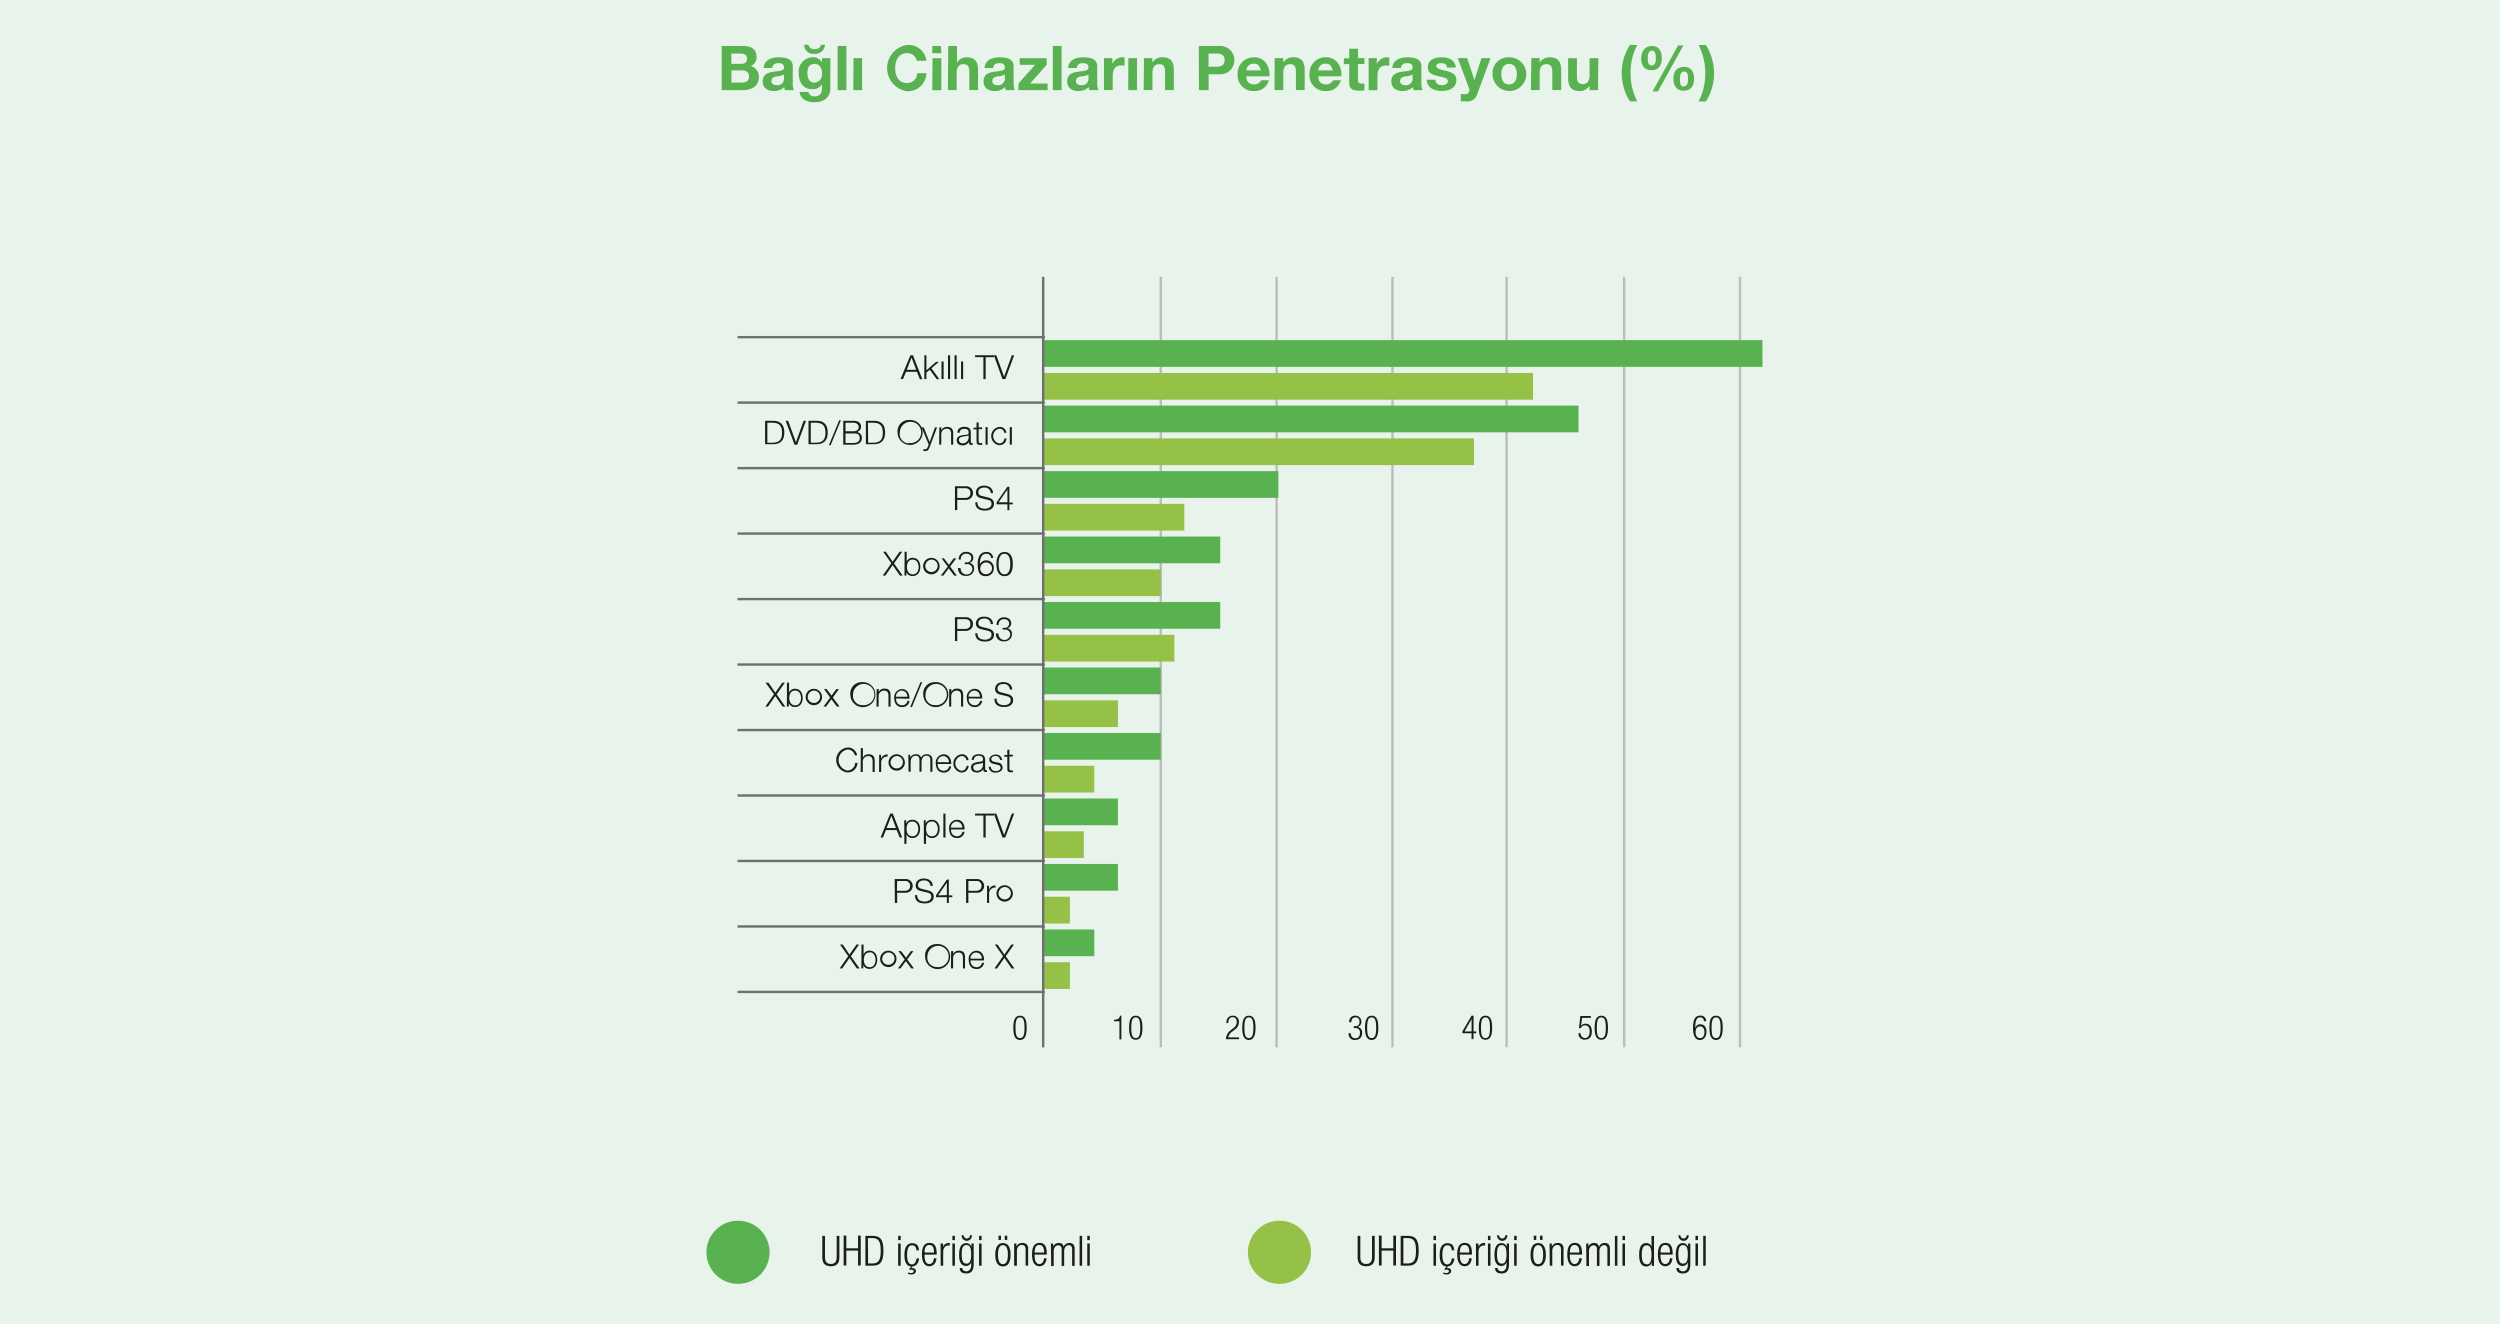 <svg id="katman_1" data-name="katman 1" xmlns="http://www.w3.org/2000/svg" viewBox="0 0 427.4 226.38"><defs><style>.cls-1{fill:#e8f3eb;}.cls-2{fill:#59b250;}.cls-3{fill:#1d1d1b;}.cls-4{fill:#94c146;}.cls-5,.cls-6{fill:none;stroke-miterlimit:10;stroke-width:0.41px;}.cls-5{stroke:#bdbcbc;}.cls-6{stroke:#706f6f;}</style></defs><title>uhd-graphic-2</title><rect class="cls-1" width="427.4" height="226.38"/><path class="cls-2" d="M205,316.06h3.55c1.44,0,2.41.47,2.41,1.87a1.64,1.64,0,0,1-1,1.58,1.83,1.83,0,0,1,1.39,1.91c0,1.53-1.3,2.19-2.67,2.19H205Zm1.66,3.06h1.68c.59,0,1-.26,1-.9s-.55-.87-1.14-.87h-1.55Zm0,3.2h1.78c.65,0,1.23-.21,1.23-1s-.48-1.08-1.19-1.08h-1.81Z" transform="translate(-81.62 -308.2)"/><path class="cls-2" d="M212.18,319.83c.08-1.4,1.34-1.83,2.57-1.83s2.4.24,2.4,1.55v2.84a2.8,2.8,0,0,0,.19,1.22h-1.52a2.22,2.22,0,0,1-.11-.53,2.49,2.49,0,0,1-1.84.68c-1,0-1.86-.52-1.86-1.64,0-2.48,3.7-1.15,3.64-2.38,0-.63-.44-.74-1-.74s-.94.23-1,.82Zm3.47,1.11a3,3,0,0,1-1.25.32c-.47.08-.89.25-.89.8s.43.7.92.7a1.11,1.11,0,0,0,1.22-1.26Z" transform="translate(-81.62 -308.2)"/><path class="cls-2" d="M223.57,323.26c0,.9-.33,2.42-2.83,2.42-1.08,0-2.33-.52-2.41-1.76h1.49a1,1,0,0,0,1.12.75c.84,0,1.22-.56,1.21-1.35v-.72h0a1.81,1.81,0,0,1-1.64.85c-1.65,0-2.34-1.25-2.34-2.75a2.45,2.45,0,0,1,2.35-2.71,1.71,1.71,0,0,1,1.63.88h0v-.73h1.43Zm-3.74-7.4a1,1,0,0,0,1,.75c.63,0,1-.21,1.16-.75h.67a1.66,1.66,0,0,1-1.88,1.54,1.52,1.52,0,0,1-1.68-1.54Zm2.32,4.95c0-.89-.31-1.68-1.28-1.68s-1.22.74-1.22,1.55.29,1.64,1.22,1.64A1.35,1.35,0,0,0,222.14,320.81Z" transform="translate(-81.62 -308.2)"/><path class="cls-2" d="M224.82,316.06h1.5v7.55h-1.5Z" transform="translate(-81.62 -308.2)"/><path class="cls-2" d="M227.54,318.14H229v5.47h-1.5Z" transform="translate(-81.62 -308.2)"/><path class="cls-2" d="M238.36,318.6a1.65,1.65,0,0,0-1.65-1.32c-1.49,0-2.05,1.27-2.05,2.59s.56,2.53,2.05,2.53a1.69,1.69,0,0,0,1.71-1.69H240a3.18,3.18,0,0,1-3.32,3.09,4,4,0,0,1,0-7.91A3.07,3.07,0,0,1,240,318.6Z" transform="translate(-81.62 -308.2)"/><path class="cls-2" d="M242.55,317.3H241v-1.24h1.5Zm-1.5.85h1.5v5.47H241Z" transform="translate(-81.62 -308.2)"/><path class="cls-2" d="M243.73,316.06h1.5v2.84h0a1.89,1.89,0,0,1,1.6-.91c1.6,0,2,.9,2,2.25v3.36h-1.5v-3.09c0-.9-.25-1.34-1-1.34s-1.16.45-1.16,1.56v2.87h-1.5Z" transform="translate(-81.62 -308.2)"/><path class="cls-2" d="M249.94,319.83c.08-1.4,1.34-1.83,2.57-1.83s2.4.24,2.4,1.55v2.84a2.8,2.8,0,0,0,.19,1.22h-1.52a2.22,2.22,0,0,1-.11-.53,2.49,2.49,0,0,1-1.84.68c-1,0-1.86-.52-1.86-1.64,0-2.48,3.7-1.15,3.64-2.38,0-.63-.44-.74-1-.74s-.94.23-1,.82Zm3.47,1.11a3,3,0,0,1-1.25.32c-.47.08-.89.25-.89.8s.43.7.92.7a1.11,1.11,0,0,0,1.22-1.26Z" transform="translate(-81.62 -308.2)"/><path class="cls-2" d="M255.74,322.48l2.84-3.2h-2.63v-1.13h4.61v1.13l-2.84,3.2h3v1.13h-5Z" transform="translate(-81.62 -308.2)"/><path class="cls-2" d="M261.61,316.06h1.5v7.55h-1.5Z" transform="translate(-81.62 -308.2)"/><path class="cls-2" d="M264.23,319.83c.08-1.4,1.34-1.83,2.57-1.83s2.4.24,2.4,1.55v2.84a2.8,2.8,0,0,0,.19,1.22h-1.52a2.22,2.22,0,0,1-.11-.53,2.49,2.49,0,0,1-1.84.68c-1,0-1.86-.52-1.86-1.64,0-2.48,3.7-1.15,3.64-2.38,0-.63-.44-.74-1-.74s-.94.23-1,.82Zm3.47,1.11a3,3,0,0,1-1.25.32c-.47.08-.89.25-.89.8s.43.7.92.7a1.11,1.11,0,0,0,1.22-1.26Z" transform="translate(-81.62 -308.2)"/><path class="cls-2" d="M270.36,318.14h1.43v1h0a1.92,1.92,0,0,1,1.75-1.16,1.12,1.12,0,0,1,.33.05v1.4a2.74,2.74,0,0,0-.54-.05c-1.11,0-1.48.78-1.48,1.76v2.46h-1.5Z" transform="translate(-81.62 -308.2)"/><path class="cls-2" d="M274.52,318.14H276v5.47h-1.5Z" transform="translate(-81.62 -308.2)"/><path class="cls-2" d="M277.2,318.14h1.43v.76h0a1.93,1.93,0,0,1,1.67-.91c1.6,0,2,.9,2,2.25v3.36h-1.5v-3.09c0-.9-.25-1.34-1-1.34s-1.16.45-1.16,1.56v2.87h-1.5Z" transform="translate(-81.62 -308.2)"/><path class="cls-2" d="M286.57,316.06H290a2.43,2.43,0,1,1,0,4.84h-1.75v2.71h-1.66Zm1.66,3.55h1.29c.76,0,1.46-.17,1.46-1.13s-.7-1.13-1.46-1.13h-1.29Z" transform="translate(-81.62 -308.2)"/><path class="cls-2" d="M294.71,321.24c0,1,.5,1.39,1.34,1.39a1.24,1.24,0,0,0,1.18-.71h1.32a2.45,2.45,0,0,1-2.56,1.84,2.67,2.67,0,0,1-2.79-2.88A2.74,2.74,0,0,1,296,318c1.86,0,2.77,1.56,2.65,3.25Zm2.44-1c-.14-.76-.47-1.16-1.19-1.16a1.18,1.18,0,0,0-1.25,1.16Z" transform="translate(-81.62 -308.2)"/><path class="cls-2" d="M299.54,318.14H301v.76h0a1.93,1.93,0,0,1,1.67-.91c1.6,0,2,.9,2,2.25v3.36h-1.5v-3.09c0-.9-.25-1.34-1-1.34s-1.16.45-1.16,1.56v2.87h-1.5Z" transform="translate(-81.62 -308.2)"/><path class="cls-2" d="M307,321.24c0,1,.5,1.39,1.34,1.39a1.24,1.24,0,0,0,1.18-.71h1.32a2.45,2.45,0,0,1-2.56,1.84,2.67,2.67,0,0,1-2.79-2.88,2.74,2.74,0,0,1,2.79-2.89c1.86,0,2.77,1.56,2.65,3.25Zm2.44-1c-.14-.76-.47-1.16-1.2-1.16a1.18,1.18,0,0,0-1.25,1.16Z" transform="translate(-81.62 -308.2)"/><path class="cls-2" d="M313.78,318.14h1.1v1h-1.1v2.71c0,.51.13.63.63.63a2.12,2.12,0,0,0,.47,0v1.17a5.8,5.8,0,0,1-.88.05c-.93,0-1.72-.2-1.72-1.3v-3.23h-.91v-1h.91v-1.64h1.5Z" transform="translate(-81.62 -308.2)"/><path class="cls-2" d="M315.6,318.14H317v1h0A1.92,1.92,0,0,1,318.8,318a1.11,1.11,0,0,1,.33.05v1.4a2.73,2.73,0,0,0-.54-.05c-1.11,0-1.48.78-1.48,1.76v2.46h-1.5Z" transform="translate(-81.62 -308.2)"/><path class="cls-2" d="M319.65,319.83c.08-1.4,1.34-1.83,2.57-1.83s2.4.24,2.4,1.55v2.84a2.8,2.8,0,0,0,.19,1.22h-1.52a2.2,2.2,0,0,1-.11-.53,2.49,2.49,0,0,1-1.84.68c-1,0-1.86-.52-1.86-1.64,0-2.48,3.7-1.15,3.64-2.38,0-.63-.44-.74-1-.74s-.94.23-1,.82Zm3.47,1.11a3,3,0,0,1-1.25.32c-.47.08-.89.25-.89.8s.43.7.92.7a1.11,1.11,0,0,0,1.22-1.26Z" transform="translate(-81.62 -308.2)"/><path class="cls-2" d="M327,321.84c0,.65.57.92,1.15.92.42,0,1-.17,1-.7s-.63-.62-1.7-.85c-.88-.2-1.73-.49-1.73-1.46,0-1.4,1.21-1.75,2.38-1.75s2.29.4,2.41,1.74H329c0-.58-.49-.74-1-.74-.34,0-.83.05-.83.51s.86.61,1.7.81,1.73.52,1.73,1.53c0,1.44-1.26,1.9-2.5,1.9s-2.52-.48-2.57-1.92Z" transform="translate(-81.62 -308.2)"/><path class="cls-2" d="M334.16,324.3a1.72,1.72,0,0,1-1.88,1.24,8.94,8.94,0,0,1-.92-.05v-1.24a6.07,6.07,0,0,0,.88.05.64.64,0,0,0,.58-.69.92.92,0,0,0-.06-.34l-1.92-5.13h1.61l1.24,3.74h0l1.2-3.74h1.55Z" transform="translate(-81.62 -308.2)"/><path class="cls-2" d="M339.61,318a2.88,2.88,0,1,1-2.82,2.89A2.68,2.68,0,0,1,339.61,318Zm0,4.63c1,0,1.33-.87,1.33-1.74s-.31-1.76-1.33-1.76-1.32.88-1.32,1.76S338.59,322.63,339.61,322.63Z" transform="translate(-81.62 -308.2)"/><path class="cls-2" d="M343.42,318.14h1.43v.76h0a1.93,1.93,0,0,1,1.67-.91c1.6,0,2,.9,2,2.25v3.36H347v-3.09c0-.9-.25-1.34-1-1.34s-1.16.45-1.16,1.56v2.87h-1.5Z" transform="translate(-81.62 -308.2)"/><path class="cls-2" d="M354.81,323.61h-1.43v-.76h0a1.93,1.93,0,0,1-1.67.91c-1.6,0-2-.9-2-2.25v-3.36h1.5v3.09c0,.9.25,1.34,1,1.34s1.16-.46,1.16-1.56v-2.87h1.5Z" transform="translate(-81.62 -308.2)"/><path class="cls-2" d="M361.53,315.88a10.17,10.17,0,0,0-1.15,4.79,10.48,10.48,0,0,0,1.14,4.86h-1.25a9,9,0,0,1,0-9.65Z" transform="translate(-81.62 -308.2)"/><path class="cls-2" d="M364,316.06c1.31,0,1.73,1,1.73,2.14s-.55,2-1.79,2-1.75-.87-1.75-2S362.81,316.06,364,316.06Zm0,3.33c.66,0,.7-.76.7-1.21s0-1.33-.66-1.33-.72.83-.72,1.32S363.33,319.39,364,319.39Zm4.51-3.42h.9l-4.36,7.87h-.92Zm1,3.66c1.31,0,1.73.93,1.73,2.08s-.55,2-1.79,2-1.75-.93-1.75-2.08S368.26,319.64,369.5,319.64Zm0,3.33c.66,0,.7-.82.7-1.27s0-1.27-.66-1.27-.72.77-.72,1.26S368.78,323,369.46,323Z" transform="translate(-81.62 -308.2)"/><path class="cls-2" d="M372,325.54a10.12,10.12,0,0,0,1.15-4.78,10.52,10.52,0,0,0-1.14-4.87h1.25a9.3,9.3,0,0,1,1.4,4.77,9.13,9.13,0,0,1-1.4,4.89Z" transform="translate(-81.62 -308.2)"/><path class="cls-3" d="M222.2,519.48h.46v3.67c0,.76.34,1.14,1,1.14s1-.38,1-1.14v-3.67h.46v3.68c0,1.08-.52,1.52-1.46,1.52s-1.46-.44-1.46-1.52Z" transform="translate(-81.62 -308.2)"/><path class="cls-3" d="M228.31,522h-2v2.55h-.46v-5.11h.46v2.17h2v-2.17h.46v5.11h-.46Z" transform="translate(-81.62 -308.2)"/><path class="cls-3" d="M229.57,519.48h1.23c1.49,0,1.85.89,1.85,2.55s-.37,2.55-1.85,2.55h-1.23Zm.46,4.72h.74c1,0,1.42-.5,1.42-2.16s-.42-2.18-1.42-2.18H230Z" transform="translate(-81.62 -308.2)"/><path class="cls-3" d="M235.17,519.48h.43v.73h-.43Zm0,1.31h.43v3.8h-.43Z" transform="translate(-81.62 -308.2)"/><path class="cls-3" d="M238.74,523.33a1.72,1.72,0,0,1-.36,1,1.07,1.07,0,0,1-.72.36l-.24.31h0a.63.63,0,0,1,.24,0,.52.52,0,0,1,.55.48c0,.4-.43.61-.76.61a1.51,1.51,0,0,1-.64-.14l.09-.22a1,1,0,0,0,.43.11c.34,0,.49-.14.49-.32s-.19-.26-.38-.26a.57.57,0,0,0-.31.07l-.09-.12.35-.49a1.44,1.44,0,0,1-.41-.1c-.47-.23-.74-.8-.74-1.88,0-1.32.47-2,1.31-2s1.12.44,1.17,1.22h-.43c-.05-.6-.29-.86-.74-.86s-.85.29-.85,1.63.41,1.63.81,1.63.71-.32.79-1Z" transform="translate(-81.62 -308.2)"/><path class="cls-3" d="M241.72,523.33c-.06.81-.51,1.35-1.22,1.35s-1.27-.56-1.27-2,.47-2,1.31-2,1.22.58,1.22,1.85v.16h-2.08v.18c0,1.09.39,1.43.81,1.43s.73-.33.8-1Zm-.42-1c0-.94-.29-1.29-.81-1.29s-.8.34-.81,1.29Z" transform="translate(-81.62 -308.2)"/><path class="cls-3" d="M242.42,520.79h.43v.59h0a1,1,0,0,1,1-.68l.15,0v.43l-.21,0c-.48,0-.92.34-.92,1.08v2.38h-.43Z" transform="translate(-81.62 -308.2)"/><path class="cls-3" d="M244.44,519.48h.43v.73h-.43Zm0,1.31h.43v3.8h-.43Z" transform="translate(-81.62 -308.2)"/><path class="cls-3" d="M247.69,520.79h.39v3.53c0,1.06-.38,1.59-1.25,1.59s-1.12-.39-1.13-.93h.43c0,.36.34.57.72.57s.8-.36.8-1v-.6h0a.88.88,0,0,1-.89.68c-.59,0-1.17-.38-1.17-1.9,0-1.32.38-2,1.22-2a.9.9,0,0,1,.89.67h0Zm-.85,3.44c.52,0,.81-.37.81-1.59s-.29-1.58-.81-1.58-.81.38-.81,1.58S246.32,524.23,246.84,524.23Zm-.48-4.86a.74.74,0,0,0,.19.42.5.5,0,0,0,.36.14c.29,0,.5-.19.55-.56h.31a.87.87,0,1,1-1.73,0Z" transform="translate(-81.62 -308.2)"/><path class="cls-3" d="M249,519.48h.43v.73H249Zm0,1.31h.43v3.8H249Z" transform="translate(-81.62 -308.2)"/><path class="cls-3" d="M253.08,520.71c.84,0,1.31.66,1.31,2s-.47,2-1.31,2-1.31-.65-1.31-2S252.24,520.71,253.08,520.71Zm0,3.61c.49,0,.85-.41.85-1.63s-.37-1.62-.85-1.62-.85.42-.85,1.63S252.59,524.32,253.08,524.32Zm-.76-4.87h.43v.73h-.43Zm1.07,0h.43v.73h-.43Z" transform="translate(-81.62 -308.2)"/><path class="cls-3" d="M255,520.79h.39v.53h0a1.05,1.05,0,0,1,1-.62.89.89,0,0,1,1,1v2.87h-.43v-2.75c0-.52-.21-.78-.65-.78s-.84.38-.84,1v2.55H255Z" transform="translate(-81.62 -308.2)"/><path class="cls-3" d="M260.54,523.33c-.06.81-.51,1.35-1.22,1.35s-1.27-.56-1.27-2,.47-2,1.31-2,1.22.58,1.22,1.85v.16H258.5v.18c0,1.09.39,1.43.81,1.43s.73-.33.8-1Zm-.42-1c0-.94-.29-1.29-.81-1.29s-.8.34-.81,1.29Z" transform="translate(-81.62 -308.2)"/><path class="cls-3" d="M261.28,520.79h.39v.53h0a1,1,0,0,1,1-.62.74.74,0,0,1,.79.67h0a1,1,0,0,1,1-.67c.54,0,.88.29.88,1v2.91h-.43v-2.84c0-.46-.2-.69-.59-.69s-.77.38-.77,1v2.55h-.43v-2.84c0-.46-.2-.69-.59-.69s-.77.38-.77,1v2.55h-.43Z" transform="translate(-81.62 -308.2)"/><path class="cls-3" d="M266.19,519.48h.43v5.11h-.43Z" transform="translate(-81.62 -308.2)"/><path class="cls-3" d="M267.5,519.48h.43v.73h-.43Zm0,1.31h.43v3.8h-.43Z" transform="translate(-81.62 -308.2)"/><path class="cls-3" d="M313.72,519.48h.46v3.67c0,.76.34,1.14,1,1.14s1-.38,1-1.14v-3.67h.46v3.68c0,1.08-.52,1.52-1.46,1.52s-1.46-.44-1.46-1.52Z" transform="translate(-81.62 -308.2)"/><path class="cls-3" d="M319.82,522h-2v2.55h-.46v-5.11h.46v2.17h2v-2.17h.46v5.11h-.46Z" transform="translate(-81.62 -308.2)"/><path class="cls-3" d="M321.08,519.48h1.23c1.49,0,1.85.89,1.85,2.55s-.37,2.55-1.85,2.55h-1.23Zm.46,4.72h.74c1,0,1.42-.5,1.42-2.16s-.42-2.18-1.42-2.18h-.74Z" transform="translate(-81.62 -308.2)"/><path class="cls-3" d="M326.69,519.48h.43v.73h-.43Zm0,1.31h.43v3.8h-.43Z" transform="translate(-81.62 -308.2)"/><path class="cls-3" d="M330.26,523.33a1.73,1.73,0,0,1-.37,1,1.07,1.07,0,0,1-.72.36l-.24.31h0a.63.63,0,0,1,.24,0,.52.52,0,0,1,.55.48c0,.4-.43.61-.76.61a1.52,1.52,0,0,1-.64-.14l.09-.22a1,1,0,0,0,.43.11c.34,0,.49-.14.49-.32s-.19-.26-.38-.26a.57.57,0,0,0-.31.07l-.09-.12.35-.49a1.43,1.43,0,0,1-.41-.1c-.47-.23-.74-.8-.74-1.88,0-1.32.47-2,1.31-2s1.12.44,1.17,1.22h-.43c0-.6-.29-.86-.74-.86s-.85.29-.85,1.63.41,1.63.81,1.63.71-.32.79-1Z" transform="translate(-81.62 -308.2)"/><path class="cls-3" d="M333.23,523.33c-.06.81-.51,1.35-1.22,1.35s-1.27-.56-1.27-2,.47-2,1.31-2,1.22.58,1.22,1.85v.16h-2.08v.18c0,1.09.39,1.43.81,1.43s.73-.33.8-1Zm-.42-1c0-.94-.29-1.29-.81-1.29s-.8.34-.81,1.29Z" transform="translate(-81.62 -308.2)"/><path class="cls-3" d="M333.94,520.79h.43v.59h0a1,1,0,0,1,1-.68l.15,0v.43l-.21,0c-.48,0-.92.34-.92,1.08v2.38h-.43Z" transform="translate(-81.62 -308.2)"/><path class="cls-3" d="M336,519.48h.43v.73H336Zm0,1.31h.43v3.8H336Z" transform="translate(-81.62 -308.2)"/><path class="cls-3" d="M339.21,520.79h.39v3.53c0,1.06-.38,1.59-1.25,1.59s-1.12-.39-1.13-.93h.43c0,.36.34.57.72.57s.8-.36.8-1v-.6h0a.88.88,0,0,1-.89.68c-.59,0-1.17-.38-1.17-1.9,0-1.32.38-2,1.22-2a.9.9,0,0,1,.89.67h0Zm-.85,3.44c.52,0,.81-.37.81-1.59s-.29-1.58-.81-1.58-.81.38-.81,1.58S337.84,524.23,338.35,524.23Zm-.48-4.86a.75.75,0,0,0,.19.42.5.5,0,0,0,.37.14c.29,0,.5-.19.55-.56h.32a.87.87,0,1,1-1.73,0Z" transform="translate(-81.62 -308.2)"/><path class="cls-3" d="M340.48,519.48h.43v.73h-.43Zm0,1.31h.43v3.8h-.43Z" transform="translate(-81.62 -308.2)"/><path class="cls-3" d="M344.59,520.71c.84,0,1.31.66,1.31,2s-.47,2-1.31,2-1.31-.65-1.31-2S343.76,520.71,344.59,520.71Zm0,3.61c.49,0,.85-.41.85-1.63s-.37-1.62-.85-1.62-.85.42-.85,1.63S344.11,524.32,344.59,524.32Zm-.76-4.87h.43v.73h-.43Zm1.07,0h.43v.73h-.43Z" transform="translate(-81.62 -308.2)"/><path class="cls-3" d="M346.53,520.79h.39v.53h0a1.06,1.06,0,0,1,1-.62.89.89,0,0,1,1,1v2.87h-.43v-2.75c0-.52-.21-.78-.65-.78s-.84.38-.84,1v2.55h-.43Z" transform="translate(-81.62 -308.2)"/><path class="cls-3" d="M352.05,523.33c-.06.81-.51,1.35-1.22,1.35s-1.27-.56-1.27-2,.47-2,1.31-2,1.22.58,1.22,1.85v.16H350v.18c0,1.09.39,1.43.81,1.43s.73-.33.8-1Zm-.42-1c0-.94-.29-1.29-.81-1.29s-.8.34-.81,1.29Z" transform="translate(-81.62 -308.2)"/><path class="cls-3" d="M352.79,520.79h.39v.53h0a1,1,0,0,1,1-.62.74.74,0,0,1,.79.67h0a1,1,0,0,1,1-.67c.54,0,.88.29.88,1v2.91h-.43v-2.84c0-.46-.2-.69-.59-.69s-.77.38-.77,1v2.55h-.43v-2.84c0-.46-.2-.69-.59-.69s-.77.38-.77,1v2.55h-.43Z" transform="translate(-81.62 -308.2)"/><path class="cls-3" d="M357.7,519.48h.43v5.11h-.43Z" transform="translate(-81.62 -308.2)"/><path class="cls-3" d="M359,519.48h.43v.73H359Zm0,1.31h.43v3.8H359Z" transform="translate(-81.62 -308.2)"/><path class="cls-3" d="M364,524h0a.93.93,0,0,1-.93.72c-.84,0-1.22-.67-1.22-2s.38-2,1.22-2a.84.84,0,0,1,.89.66h0v-1.88h.43v5.11H364Zm-.87.36c.44,0,.83-.22.83-1.63s-.39-1.62-.83-1.62-.83.22-.83,1.63S362.72,524.32,363.15,524.32Z" transform="translate(-81.62 -308.2)"/><path class="cls-3" d="M367.54,523.33c-.06.81-.51,1.35-1.22,1.35s-1.27-.56-1.27-2,.47-2,1.31-2,1.22.58,1.22,1.85v.16H365.5v.18c0,1.09.39,1.43.81,1.43s.73-.33.8-1Zm-.42-1c0-.94-.29-1.29-.81-1.29s-.8.34-.81,1.29Z" transform="translate(-81.62 -308.2)"/><path class="cls-3" d="M370.21,520.79h.39v3.53c0,1.06-.38,1.59-1.25,1.59s-1.12-.39-1.13-.93h.43c0,.36.34.57.72.57s.8-.36.8-1v-.6h0a.88.88,0,0,1-.89.68c-.59,0-1.17-.38-1.17-1.9,0-1.32.38-2,1.22-2a.9.9,0,0,1,.89.67h0Zm-.85,3.44c.52,0,.81-.37.81-1.59s-.29-1.58-.81-1.58-.81.38-.81,1.58S368.84,524.23,369.36,524.23Zm-.48-4.86a.75.75,0,0,0,.19.42.5.5,0,0,0,.37.14c.29,0,.5-.19.55-.56h.32a.87.87,0,1,1-1.73,0Z" transform="translate(-81.62 -308.2)"/><path class="cls-3" d="M371.48,519.48h.43v.73h-.43Zm0,1.31h.43v3.8h-.43Z" transform="translate(-81.62 -308.2)"/><path class="cls-3" d="M372.8,519.48h.43v5.11h-.43Z" transform="translate(-81.62 -308.2)"/><circle class="cls-2" cx="126.17" cy="214.09" r="5.4"/><circle class="cls-4" cx="218.74" cy="214.09" r="5.4"/><line class="cls-5" x1="198.45" y1="47.33" x2="198.45" y2="179.05"/><line class="cls-5" x1="218.25" y1="47.33" x2="218.25" y2="179.05"/><line class="cls-5" x1="238.06" y1="47.33" x2="238.06" y2="179.05"/><line class="cls-5" x1="257.57" y1="47.33" x2="257.57" y2="179.05"/><line class="cls-5" x1="277.67" y1="47.33" x2="277.67" y2="179.05"/><line class="cls-5" x1="297.48" y1="47.33" x2="297.48" y2="179.05"/><rect class="cls-2" x="178.34" y="58.15" width="122.97" height="4.57"/><rect class="cls-4" x="178.34" y="63.76" width="83.75" height="4.57"/><rect class="cls-2" x="178.34" y="69.34" width="91.52" height="4.57"/><rect class="cls-4" x="178.34" y="74.95" width="73.66" height="4.57"/><rect class="cls-2" x="178.34" y="80.54" width="40.21" height="4.57"/><rect class="cls-4" x="178.34" y="86.14" width="24.13" height="4.57"/><rect class="cls-2" x="178.34" y="91.73" width="30.27" height="4.57"/><rect class="cls-4" x="178.34" y="97.34" width="20.1" height="4.57"/><rect class="cls-2" x="178.34" y="102.92" width="30.27" height="4.57"/><rect class="cls-4" x="178.34" y="108.53" width="22.42" height="4.57"/><rect class="cls-2" x="178.34" y="114.12" width="20.1" height="4.57"/><rect class="cls-4" x="178.34" y="119.73" width="12.78" height="4.57"/><rect class="cls-2" x="178.34" y="125.31" width="20.1" height="4.57"/><rect class="cls-4" x="178.34" y="130.92" width="8.74" height="4.57"/><rect class="cls-2" x="178.34" y="136.51" width="12.78" height="4.57"/><rect class="cls-4" x="178.34" y="142.12" width="6.95" height="4.57"/><rect class="cls-2" x="178.34" y="147.7" width="12.78" height="4.57"/><rect class="cls-4" x="178.34" y="153.31" width="4.57" height="4.57"/><rect class="cls-2" x="178.34" y="158.9" width="8.74" height="4.57"/><rect class="cls-4" x="178.34" y="164.5" width="4.57" height="4.57"/><line class="cls-6" x1="178.64" y1="169.58" x2="126.09" y2="169.58"/><line class="cls-6" x1="178.64" y1="158.39" x2="126.09" y2="158.39"/><line class="cls-6" x1="178.64" y1="147.19" x2="126.09" y2="147.19"/><line class="cls-6" x1="178.64" y1="136" x2="126.09" y2="136"/><line class="cls-6" x1="178.64" y1="124.81" x2="126.09" y2="124.81"/><line class="cls-6" x1="178.64" y1="113.61" x2="126.09" y2="113.61"/><line class="cls-6" x1="178.64" y1="102.42" x2="126.09" y2="102.42"/><line class="cls-6" x1="178.64" y1="91.22" x2="126.09" y2="91.22"/><line class="cls-6" x1="178.64" y1="80.03" x2="126.09" y2="80.03"/><line class="cls-6" x1="178.64" y1="68.83" x2="126.09" y2="68.83"/><line class="cls-6" x1="178.64" y1="57.64" x2="126.09" y2="57.64"/><line class="cls-6" x1="178.34" y1="47.33" x2="178.34" y2="179.05"/><path class="cls-3" d="M256,481.84c.92,0,1.14.87,1.14,2.06S256.91,486,256,486s-1.14-.87-1.14-2.06S255.06,481.84,256,481.84Zm0,3.83c.56,0,.77-.47.77-1.77s-.22-1.77-.77-1.77-.77.47-.77,1.77S255.43,485.67,256,485.67Z" transform="translate(-81.62 -308.2)"/><path class="cls-3" d="M273,482.79h-.93v-.25c.69,0,1-.27,1-.7h.26v4.05H273Z" transform="translate(-81.62 -308.2)"/><path class="cls-3" d="M275.79,481.84c.92,0,1.14.87,1.14,2.06s-.22,2.06-1.14,2.06-1.14-.87-1.14-2.06S274.87,481.84,275.79,481.84Zm0,3.83c.56,0,.77-.47.77-1.77s-.22-1.77-.77-1.77-.77.47-.77,1.77S275.24,485.67,275.79,485.67Z" transform="translate(-81.62 -308.2)"/><path class="cls-3" d="M291.28,483.11c0-.78.38-1.27,1.14-1.27a1,1,0,0,1,1,1.1,1.45,1.45,0,0,1-.67,1.25l-.44.36a1.59,1.59,0,0,0-.71,1h1.85v.31h-2.24a1.93,1.93,0,0,1,.85-1.56l.44-.37a1.23,1.23,0,0,0,.56-1c0-.54-.3-.83-.72-.83s-.72.3-.74,1Z" transform="translate(-81.62 -308.2)"/><path class="cls-3" d="M295.13,481.84c.92,0,1.14.87,1.14,2.06S296,486,295.13,486s-1.14-.87-1.14-2.06S294.21,481.84,295.13,481.84Zm0,3.83c.55,0,.77-.47.77-1.77s-.22-1.77-.77-1.77-.77.47-.77,1.77S294.57,485.67,295.13,485.67Z" transform="translate(-81.62 -308.2)"/><path class="cls-3" d="M313.08,483.64h.19a.69.69,0,0,0,.77-.75c0-.48-.23-.76-.67-.76s-.71.26-.72.83h-.37a1,1,0,0,1,1.08-1.12,1,1,0,0,1,1,1,.86.86,0,0,1-.65.92h0a.91.91,0,0,1,.77,1,1.1,1.1,0,0,1-1.16,1.23,1,1,0,0,1-1.13-1.15h.37a.76.76,0,0,0,.77.86c.41,0,.79-.25.79-.93a.74.74,0,0,0-.81-.81h-.27Z" transform="translate(-81.62 -308.2)"/><path class="cls-3" d="M316.12,481.84c.92,0,1.14.87,1.14,2.06S317,486,316.12,486s-1.14-.87-1.14-2.06S315.2,481.84,316.12,481.84Zm0,3.83c.56,0,.77-.47.77-1.77s-.22-1.77-.77-1.77-.77.47-.77,1.77S315.57,485.67,316.12,485.67Z" transform="translate(-81.62 -308.2)"/><path class="cls-3" d="M333.2,484.85h-1.56v-.34l1.56-2.67h.34v2.7H334v.31h-.47v1h-.34Zm0-.31v-2.12h0L332,484.54Z" transform="translate(-81.62 -308.2)"/><path class="cls-3" d="M335.58,481.84c.92,0,1.14.87,1.14,2.06s-.22,2.06-1.14,2.06-1.14-.87-1.14-2.06S334.66,481.84,335.58,481.84Zm0,3.83c.56,0,.77-.47.77-1.77s-.22-1.77-.77-1.77-.77.47-.77,1.77S335,485.67,335.58,485.67Z" transform="translate(-81.62 -308.2)"/><path class="cls-3" d="M353.59,481.9v.31h-1.5l-.18,1.41h0a.86.86,0,0,1,.78-.41c.62,0,1.07.44,1.07,1.34s-.41,1.39-1.2,1.39a1,1,0,0,1-1.08-1.1h.37a.74.74,0,0,0,.75.82c.49,0,.79-.4.79-1.16,0-.56-.24-1-.79-1a.7.7,0,0,0-.7.47h-.34l.24-2.08Z" transform="translate(-81.62 -308.2)"/><path class="cls-3" d="M355.38,481.84c.92,0,1.14.87,1.14,2.06s-.22,2.06-1.14,2.06-1.14-.87-1.14-2.06S354.46,481.84,355.38,481.84Zm0,3.83c.56,0,.77-.47.77-1.77s-.22-1.77-.77-1.77-.77.47-.77,1.77S354.83,485.67,355.38,485.67Z" transform="translate(-81.62 -308.2)"/><path class="cls-3" d="M372.92,482.79a.62.62,0,0,0-.64-.66c-.57,0-.84.5-.85,1.84h0a.87.87,0,0,1,.87-.66c.7,0,1.06.51,1.06,1.26S373,486,372.24,486s-1.18-.67-1.18-2,.26-2.17,1.24-2.17a.91.91,0,0,1,1,.95Zm-.67,2.88c.56,0,.76-.51.76-1s-.19-1-.76-1-.75.52-.75,1S371.69,485.67,372.25,485.67Z" transform="translate(-81.62 -308.2)"/><path class="cls-3" d="M375,481.84c.92,0,1.14.87,1.14,2.06S375.88,486,375,486s-1.14-.87-1.14-2.06S374,481.84,375,481.84Zm0,3.83c.56,0,.77-.47.77-1.77s-.22-1.77-.77-1.77-.77.47-.77,1.77S374.4,485.67,375,485.67Z" transform="translate(-81.62 -308.2)"/><path class="cls-3" d="M237.26,368.94h.44l1.6,4.09h-.42l-.5-1.27h-1.86L236,373h-.42Zm-.62,2.48h1.61l-.79-2.09Z" transform="translate(-81.62 -308.2)"/><path class="cls-3" d="M239.65,368.94H240v2.56l1.64-1.43h.48l-1.26,1.09,1.34,1.86h-.45l-1.17-1.61-.58.49V373h-.36Z" transform="translate(-81.62 -308.2)"/><path class="cls-3" d="M242.58,373v-3h.36v3Z" transform="translate(-81.62 -308.2)"/><path class="cls-3" d="M243.69,368.94h.36V373h-.36Z" transform="translate(-81.62 -308.2)"/><path class="cls-3" d="M244.81,368.94h.36V373h-.36Z" transform="translate(-81.62 -308.2)"/><path class="cls-3" d="M245.92,373v-3h.36v3Z" transform="translate(-81.62 -308.2)"/><path class="cls-3" d="M248.31,368.94h3.24v.33h-1.42V373h-.39v-3.75h-1.42Z" transform="translate(-81.62 -308.2)"/><path class="cls-3" d="M251.53,368.94h.42l1.33,3.66h0l1.32-3.66H255L253.5,373H253Z" transform="translate(-81.62 -308.2)"/><path class="cls-3" d="M212.42,380.14h1.41c1.24,0,1.88.69,1.88,2s-.64,2-1.88,2h-1.41Zm.39,3.75h.83c1.17,0,1.68-.49,1.68-1.71s-.51-1.71-1.68-1.71h-.83Z" transform="translate(-81.62 -308.2)"/><path class="cls-3" d="M215.94,380.14h.42l1.33,3.66h0l1.32-3.66h.41l-1.52,4.09h-.45Z" transform="translate(-81.62 -308.2)"/><path class="cls-3" d="M219.84,380.14h1.41c1.24,0,1.88.69,1.88,2s-.64,2-1.88,2h-1.41Zm.39,3.75h.83c1.17,0,1.68-.49,1.68-1.71s-.51-1.71-1.68-1.71h-.83Z" transform="translate(-81.62 -308.2)"/><path class="cls-3" d="M223.33,384.31l1.76-4.26h.29l-1.75,4.26Z" transform="translate(-81.62 -308.2)"/><path class="cls-3" d="M225.78,380.14h1.73c.69,0,1.31.24,1.31,1a.93.93,0,0,1-.71.92h0a1,1,0,0,1,.86,1c0,.39-.14,1.16-1.46,1.16h-1.73Zm.39,1.79h1.34c.62,0,.92-.31.92-.69s-.31-.77-.92-.77h-1.34Zm0,2h1.34c.58,0,1.08-.18,1.08-.84s-.39-.79-1.08-.79h-1.34Z" transform="translate(-81.62 -308.2)"/><path class="cls-3" d="M229.65,380.14h1.41c1.24,0,1.88.69,1.88,2s-.64,2-1.88,2h-1.41Zm.39,3.75h.83c1.17,0,1.68-.49,1.68-1.71s-.51-1.71-1.68-1.71H230Z" transform="translate(-81.62 -308.2)"/><path class="cls-3" d="M237,380a2.14,2.14,0,1,1-1.93,2.13A1.93,1.93,0,0,1,237,380Zm0,3.93a1.82,1.82,0,1,0-1.54-1.8A1.59,1.59,0,0,0,237,384Z" transform="translate(-81.62 -308.2)"/><path class="cls-3" d="M239.17,381.27h.38l1,2.52.91-2.52h.36l-1.28,3.4c-.21.5-.33.64-.78.64a1,1,0,0,1-.27,0V385l.25,0c.32,0,.4-.19.52-.46l.13-.34Z" transform="translate(-81.62 -308.2)"/><path class="cls-3" d="M242.2,381.27h.36v.51h0a1,1,0,0,1,.94-.6c.83,0,1.08.44,1.08,1.14v1.9h-.36v-1.84c0-.5-.17-.89-.75-.89a.93.93,0,0,0-.93,1v1.72h-.36Z" transform="translate(-81.62 -308.2)"/><path class="cls-3" d="M245.3,382.17c0-.69.52-1,1.2-1,.52,0,1.09.15,1.09,1v1.57a.19.19,0,0,0,.21.22l.11,0v.3l-.23,0c-.37,0-.42-.21-.42-.52h0a1.13,1.13,0,0,1-1.08.6c-.55,0-1-.27-1-.86,0-.82.81-.86,1.58-.95.3,0,.46-.08.46-.4,0-.49-.34-.61-.77-.61s-.77.21-.79.69Zm1.92.43h0c0,.09-.21.11-.3.13-.61.11-1.37.11-1.37.68a.61.61,0,0,0,.66.58,1,1,0,0,0,1-.93Z" transform="translate(-81.62 -308.2)"/><path class="cls-3" d="M248.93,381.27h.6v.3h-.6v2c0,.23,0,.37.29.39l.31,0v.31h-.32c-.48,0-.65-.16-.64-.66v-2h-.52v-.3h.52v-.89h.36Z" transform="translate(-81.62 -308.2)"/><path class="cls-3" d="M250.11,384.22v-3h.36v3Z" transform="translate(-81.62 -308.2)"/><path class="cls-3" d="M253.31,382.2a.8.8,0,0,0-.84-.71,1.28,1.28,0,0,0,0,2.52.89.89,0,0,0,.86-.84h.36a1.19,1.19,0,0,1-1.22,1.14,1.57,1.57,0,0,1,0-3.12,1.1,1.1,0,0,1,1.2,1Z" transform="translate(-81.62 -308.2)"/><path class="cls-3" d="M254.25,384.22v-3h.36v3Z" transform="translate(-81.62 -308.2)"/><path class="cls-3" d="M244.88,391.33h1.81a1.17,1.17,0,1,1,0,2.33h-1.42v1.75h-.39Zm.39,2h1.34c.54,0,.91-.27.91-.84s-.37-.83-.91-.83h-1.34Z" transform="translate(-81.62 -308.2)"/><path class="cls-3" d="M248.72,394.07c0,.84.58,1.1,1.33,1.1.43,0,1.08-.23,1.08-.83s-.46-.65-.84-.74l-.91-.22c-.48-.12-.92-.34-.92-1,0-.4.26-1.15,1.41-1.15.81,0,1.51.43,1.51,1.27H251a1,1,0,0,0-1.12-.94c-.53,0-1,.21-1,.81,0,.38.28.55.62.62l1,.25c.58.15,1.06.41,1.06,1.08,0,.28-.11,1.17-1.56,1.17-1,0-1.68-.44-1.63-1.43Z" transform="translate(-81.62 -308.2)"/><path class="cls-3" d="M252,394.07l1.85-2.66h.33v2.71h.6v.3h-.6v1h-.33v-1H252Zm1.85,0v-2.18h0l-1.51,2.18Z" transform="translate(-81.62 -308.2)"/><path class="cls-3" d="M232.6,402.52h.46l1.16,1.71,1.2-1.71h.44l-1.4,2,1.48,2.09h-.47l-1.24-1.8-1.26,1.8h-.44L234,404.5Z" transform="translate(-81.62 -308.2)"/><path class="cls-3" d="M236.27,402.52h.36v1.69h0a1.05,1.05,0,0,1,1-.65c.9,0,1.33.72,1.33,1.56s-.43,1.56-1.33,1.56a1.09,1.09,0,0,1-1.05-.65h0v.56h-.33Zm1.4,1.35c-.76,0-1,.65-1,1.26s.27,1.26,1,1.26,1-.65,1-1.26S238.35,403.87,237.66,403.87Z" transform="translate(-81.62 -308.2)"/><path class="cls-3" d="M242.25,405.13a1.41,1.41,0,1,1-1.4-1.56A1.42,1.42,0,0,1,242.25,405.13Zm-2.43,0a1.06,1.06,0,1,0,1-1.26A1.13,1.13,0,0,0,239.82,405.13Z" transform="translate(-81.62 -308.2)"/><path class="cls-3" d="M243.65,405.07l-1.06-1.42H243l.84,1.12.82-1.12h.45l-1.06,1.41,1.15,1.54h-.46l-.93-1.24-.91,1.24h-.45Z" transform="translate(-81.62 -308.2)"/><path class="cls-3" d="M245.86,405.33a1,1,0,0,0,2,.17.85.85,0,0,0-1-.85h-.3v-.3h.3a.75.75,0,0,0,.81-.73c0-.53-.4-.76-.88-.76a.88.88,0,0,0-.91,1h-.36a1.23,1.23,0,0,1,1.26-1.32c.62,0,1.24.31,1.24,1a.86.86,0,0,1-.68.89h0a.93.93,0,0,1,.82,1,1.25,1.25,0,0,1-1.38,1.22,1.24,1.24,0,0,1-1.37-1.36Z" transform="translate(-81.62 -308.2)"/><path class="cls-3" d="M251.08,403.61a.81.81,0,0,0-.84-.74c-.94,0-1.1,1.06-1.1,1.79h0a1.19,1.19,0,0,1,1.06-.66,1.27,1.27,0,0,1,1.32,1.34,1.31,1.31,0,0,1-1.36,1.36c-1,0-1.4-.57-1.4-2.13,0-.47.12-2,1.43-2a1.1,1.1,0,0,1,1.23,1Zm-1.87,1.75a.93.93,0,0,0,1,1,1,1,0,0,0,1-1,1,1,0,1,0-2,0Z" transform="translate(-81.62 -308.2)"/><path class="cls-3" d="M254.77,404.63c0,.94-.23,2.07-1.4,2.07s-1.4-1.13-1.4-2.06.23-2.07,1.4-2.07S254.77,403.69,254.77,404.63Zm-2.43,0c0,.7.12,1.76,1,1.76s1-1.06,1-1.76-.12-1.76-1-1.76S252.34,403.93,252.34,404.63Z" transform="translate(-81.62 -308.2)"/><path class="cls-3" d="M244.88,413.72h1.81a1.17,1.17,0,1,1,0,2.33h-1.42v1.75h-.39Zm.39,2h1.34c.54,0,.91-.27.91-.84s-.37-.83-.91-.83h-1.34Z" transform="translate(-81.62 -308.2)"/><path class="cls-3" d="M248.72,416.46c0,.84.58,1.1,1.33,1.1.43,0,1.08-.23,1.08-.83s-.46-.65-.84-.74l-.91-.22c-.48-.12-.92-.34-.92-1,0-.4.26-1.15,1.41-1.15.81,0,1.51.43,1.51,1.27H251a1,1,0,0,0-1.12-.94c-.53,0-1,.21-1,.81,0,.38.28.55.62.62l1,.25c.58.15,1.06.41,1.06,1.08,0,.28-.11,1.17-1.56,1.17-1,0-1.68-.44-1.63-1.43Z" transform="translate(-81.62 -308.2)"/><path class="cls-3" d="M252.33,416.52a1,1,0,0,0,2,.17.85.85,0,0,0-1-.85h-.3v-.3h.3a.75.75,0,0,0,.81-.73c0-.53-.4-.76-.88-.76a.88.88,0,0,0-.91,1h-.36a1.23,1.23,0,0,1,1.26-1.32c.62,0,1.24.31,1.24,1a.86.86,0,0,1-.68.89h0a.93.93,0,0,1,.82,1,1.25,1.25,0,0,1-1.38,1.22,1.24,1.24,0,0,1-1.37-1.36Z" transform="translate(-81.62 -308.2)"/><path class="cls-3" d="M212.5,424.91H213l1.16,1.71,1.2-1.71h.44l-1.4,2,1.48,2.09h-.47l-1.24-1.8-1.26,1.8h-.44l1.47-2.11Z" transform="translate(-81.62 -308.2)"/><path class="cls-3" d="M216.16,424.91h.36v1.69h0a1.05,1.05,0,0,1,1-.65c.9,0,1.33.72,1.33,1.56s-.43,1.56-1.33,1.56a1.09,1.09,0,0,1-1.05-.65h0V429h-.33Zm1.4,1.35c-.76,0-1,.65-1,1.26s.27,1.26,1,1.26,1-.65,1-1.26S218.25,426.26,217.56,426.26Z" transform="translate(-81.62 -308.2)"/><path class="cls-3" d="M222.15,427.52a1.4,1.4,0,1,1-1.4-1.56A1.42,1.42,0,0,1,222.15,427.52Zm-2.43,0a1.06,1.06,0,1,0,1-1.26A1.13,1.13,0,0,0,219.72,427.52Z" transform="translate(-81.62 -308.2)"/><path class="cls-3" d="M223.55,427.46,222.49,426h.45l.84,1.12.82-1.12h.45L224,427.45l1.15,1.54h-.46l-.93-1.24-.91,1.24h-.45Z" transform="translate(-81.62 -308.2)"/><path class="cls-3" d="M229,424.82A2.14,2.14,0,1,1,227,427,1.93,1.93,0,0,1,229,424.82Zm0,3.92a1.82,1.82,0,1,0-1.54-1.8A1.59,1.59,0,0,0,229,428.75Z" transform="translate(-81.62 -308.2)"/><path class="cls-3" d="M231.49,426h.36v.51h0a1,1,0,0,1,.94-.59c.83,0,1.08.43,1.08,1.14V429h-.36v-1.84c0-.5-.17-.89-.75-.89a.93.93,0,0,0-.93,1V429h-.36Z" transform="translate(-81.62 -308.2)"/><path class="cls-3" d="M234.83,427.61a1,1,0,0,0,1,1.16.89.89,0,0,0,.93-.75h.36a1.2,1.2,0,0,1-1.29,1.06c-.94,0-1.33-.72-1.33-1.56A1.38,1.38,0,0,1,235.8,426c.94,0,1.33.83,1.3,1.66Zm1.91-.3a1,1,0,0,0-.94-1.05,1,1,0,0,0-1,1.05Z" transform="translate(-81.62 -308.2)"/><path class="cls-3" d="M237.23,429.08l1.76-4.26h.29l-1.75,4.26Z" transform="translate(-81.62 -308.2)"/><path class="cls-3" d="M241.39,424.82a2.14,2.14,0,1,1-1.93,2.13A1.93,1.93,0,0,1,241.39,424.82Zm0,3.92a1.82,1.82,0,1,0-1.54-1.8A1.59,1.59,0,0,0,241.39,428.75Z" transform="translate(-81.62 -308.2)"/><path class="cls-3" d="M243.9,426h.36v.51h0a1,1,0,0,1,.94-.59c.83,0,1.08.43,1.08,1.14V429h-.36v-1.84c0-.5-.17-.89-.75-.89a.93.93,0,0,0-.93,1V429h-.36Z" transform="translate(-81.62 -308.2)"/><path class="cls-3" d="M247.24,427.61a1,1,0,0,0,1,1.16.89.89,0,0,0,.93-.75h.36a1.2,1.2,0,0,1-1.29,1.06c-.94,0-1.33-.72-1.33-1.56a1.38,1.38,0,0,1,1.33-1.56c.94,0,1.33.83,1.3,1.66Zm1.91-.3a1,1,0,0,0-.94-1.05,1,1,0,0,0-1,1.05Z" transform="translate(-81.62 -308.2)"/><path class="cls-3" d="M252,427.65c0,.84.58,1.1,1.33,1.1.43,0,1.08-.23,1.08-.83s-.46-.65-.84-.74l-.91-.22c-.48-.12-.92-.34-.92-1,0-.4.26-1.15,1.41-1.15.81,0,1.51.43,1.51,1.27h-.39a1,1,0,0,0-1.12-.94c-.53,0-1,.21-1,.81,0,.38.28.55.62.62l1,.25c.58.15,1.06.41,1.06,1.08,0,.28-.11,1.17-1.56,1.17-1,0-1.68-.43-1.63-1.43Z" transform="translate(-81.62 -308.2)"/><path class="cls-3" d="M227.76,437.34a1.24,1.24,0,0,0-1.25-1,1.82,1.82,0,0,0,0,3.59,1.34,1.34,0,0,0,1.31-1.31h.39a1.66,1.66,0,0,1-1.7,1.64,2.14,2.14,0,0,1,0-4.26,1.57,1.57,0,0,1,1.64,1.32Z" transform="translate(-81.62 -308.2)"/><path class="cls-3" d="M228.78,436.1h.36v1.64h0a1,1,0,0,1,.94-.59c.83,0,1.08.43,1.08,1.14v1.9h-.36v-1.84c0-.5-.17-.89-.75-.89a.93.93,0,0,0-.93,1v1.72h-.36Z" transform="translate(-81.62 -308.2)"/><path class="cls-3" d="M231.92,437.23h.33v.69h0a1.08,1.08,0,0,1,1.12-.73v.36a1,1,0,0,0-1.1,1.06v1.57h-.36Z" transform="translate(-81.62 -308.2)"/><path class="cls-3" d="M236.31,438.71a1.4,1.4,0,1,1-1.4-1.56A1.42,1.42,0,0,1,236.31,438.71Zm-2.43,0a1.06,1.06,0,1,0,1-1.26A1.13,1.13,0,0,0,233.88,438.71Z" transform="translate(-81.62 -308.2)"/><path class="cls-3" d="M236.91,437.23h.33v.5h0a1,1,0,0,1,1-.58.82.82,0,0,1,.85.58,1,1,0,0,1,.94-.58c.65,0,1,.34,1,1v2h-.36v-2c0-.49-.18-.75-.7-.75s-.8.52-.8,1.06v1.67h-.36v-2c0-.4-.15-.73-.62-.73-.62,0-.88.47-.88,1.09v1.65h-.36Z" transform="translate(-81.62 -308.2)"/><path class="cls-3" d="M241.94,438.81a1,1,0,0,0,1,1.16.89.89,0,0,0,.93-.75h.36a1.2,1.2,0,0,1-1.29,1.06c-.94,0-1.33-.72-1.33-1.56a1.38,1.38,0,0,1,1.33-1.56c.94,0,1.33.83,1.3,1.66Zm1.91-.3a1,1,0,0,0-.94-1.05,1,1,0,0,0-1,1.05Z" transform="translate(-81.62 -308.2)"/><path class="cls-3" d="M246.84,438.16a.8.8,0,0,0-.84-.71,1.28,1.28,0,0,0,0,2.52.89.89,0,0,0,.86-.84h.36a1.19,1.19,0,0,1-1.22,1.14,1.57,1.57,0,0,1,0-3.12,1.1,1.1,0,0,1,1.2,1Z" transform="translate(-81.62 -308.2)"/><path class="cls-3" d="M247.75,438.14c0-.69.51-1,1.2-1,.52,0,1.09.15,1.09.95v1.57a.19.19,0,0,0,.21.22l.11,0v.3l-.23,0c-.37,0-.42-.21-.42-.51h0a1.13,1.13,0,0,1-1.08.6c-.55,0-1-.27-1-.86,0-.82.81-.86,1.58-1,.3,0,.46-.08.46-.4,0-.49-.34-.61-.77-.61s-.77.21-.79.69Zm1.92.44h0c0,.09-.21.11-.3.13-.61.11-1.37.11-1.37.68a.61.61,0,0,0,.66.58,1,1,0,0,0,1-.93Z" transform="translate(-81.62 -308.2)"/><path class="cls-3" d="M252.57,438.1a.68.68,0,0,0-.77-.65c-.32,0-.7.13-.7.51s.36.43.61.5l.48.11a.86.86,0,0,1,.84.82c0,.64-.63.89-1.18.89a1.07,1.07,0,0,1-1.21-1H251a.78.78,0,0,0,.87.74c.34,0,.81-.15.81-.56s-.32-.46-.65-.54l-.46-.1c-.47-.12-.82-.29-.82-.79s.59-.83,1.11-.83a1,1,0,0,1,1.08.95Z" transform="translate(-81.62 -308.2)"/><path class="cls-3" d="M254.19,437.23h.6v.3h-.6v2c0,.23,0,.37.29.39l.31,0v.31h-.32c-.48,0-.65-.16-.64-.66v-2h-.52v-.3h.52v-.89h.36Z" transform="translate(-81.62 -308.2)"/><path class="cls-3" d="M233.81,447.29h.44l1.6,4.09h-.42l-.5-1.27h-1.86l-.49,1.27h-.42Zm-.62,2.48h1.61l-.79-2.09Z" transform="translate(-81.62 -308.2)"/><path class="cls-3" d="M236.21,448.43h.33V449h0a1.09,1.09,0,0,1,1.05-.65c.9,0,1.33.72,1.33,1.56s-.43,1.56-1.33,1.56a1.05,1.05,0,0,1-1-.65h0v1.65h-.36Zm1.4.22c-.8,0-1,.59-1,1.26s.27,1.26,1,1.26,1-.65,1-1.26S238.29,448.64,237.61,448.64Z" transform="translate(-81.62 -308.2)"/><path class="cls-3" d="M239.55,448.43h.33V449h0a1.09,1.09,0,0,1,1.05-.65c.9,0,1.33.72,1.33,1.56s-.43,1.56-1.33,1.56a1.05,1.05,0,0,1-1-.65h0v1.65h-.36Zm1.4.22c-.8,0-1,.59-1,1.26s.27,1.26,1,1.26,1-.65,1-1.26S241.63,448.64,240.95,448.64Z" transform="translate(-81.62 -308.2)"/><path class="cls-3" d="M242.9,447.29h.36v4.09h-.36Z" transform="translate(-81.62 -308.2)"/><path class="cls-3" d="M244.22,450a1,1,0,0,0,1,1.16.89.89,0,0,0,.93-.75h.36a1.2,1.2,0,0,1-1.29,1.06c-.94,0-1.33-.72-1.33-1.56a1.38,1.38,0,0,1,1.33-1.56c.94,0,1.33.83,1.3,1.66Zm1.91-.3a1,1,0,0,0-.94-1.05,1,1,0,0,0-1,1.05Z" transform="translate(-81.62 -308.2)"/><path class="cls-3" d="M248.31,447.29h3.24v.33h-1.42v3.75h-.39v-3.75h-1.42Z" transform="translate(-81.62 -308.2)"/><path class="cls-3" d="M251.53,447.29h.42l1.33,3.66h0l1.32-3.66H255l-1.52,4.09H253Z" transform="translate(-81.62 -308.2)"/><path class="cls-3" d="M234.57,458.49h1.81a1.17,1.17,0,1,1,0,2.33H235v1.75h-.39Zm.39,2h1.34c.54,0,.91-.27.91-.83a.8.8,0,0,0-.91-.84H235Z" transform="translate(-81.62 -308.2)"/><path class="cls-3" d="M238.42,461.23c0,.84.58,1.1,1.33,1.1.43,0,1.08-.23,1.08-.83s-.46-.65-.84-.74l-.91-.22c-.48-.12-.92-.34-.92-1,0-.4.26-1.15,1.41-1.15.81,0,1.51.43,1.51,1.27h-.39a1,1,0,0,0-1.12-.94c-.53,0-1,.21-1,.81,0,.38.28.55.62.62l1,.25c.58.15,1.06.41,1.06,1.08,0,.28-.11,1.17-1.56,1.17-1,0-1.68-.43-1.63-1.43Z" transform="translate(-81.62 -308.2)"/><path class="cls-3" d="M241.65,461.23l1.85-2.66h.33v2.71h.6v.3h-.6v1h-.33v-1h-1.85Zm1.85,0V459.1h0L242,461.27Z" transform="translate(-81.62 -308.2)"/><path class="cls-3" d="M246.78,458.49h1.81a1.17,1.17,0,1,1,0,2.33h-1.42v1.75h-.39Zm.39,2h1.34c.54,0,.91-.27.91-.83a.8.8,0,0,0-.91-.84h-1.34Z" transform="translate(-81.62 -308.2)"/><path class="cls-3" d="M250.37,459.62h.33v.69h0a1.08,1.08,0,0,1,1.12-.73v.36a1,1,0,0,0-1.1,1.06v1.57h-.36Z" transform="translate(-81.62 -308.2)"/><path class="cls-3" d="M254.77,461.1a1.4,1.4,0,1,1-1.4-1.56A1.42,1.42,0,0,1,254.77,461.1Zm-2.43,0a1.06,1.06,0,1,0,1-1.26A1.13,1.13,0,0,0,252.34,461.1Z" transform="translate(-81.62 -308.2)"/><path class="cls-3" d="M225.23,469.68h.46l1.16,1.71,1.2-1.71h.44l-1.4,2,1.48,2.09h-.47l-1.24-1.8-1.26,1.8h-.44l1.47-2.11Z" transform="translate(-81.62 -308.2)"/><path class="cls-3" d="M228.9,469.68h.36v1.69h0a1.05,1.05,0,0,1,1-.65c.9,0,1.33.72,1.33,1.56s-.43,1.56-1.33,1.56a1.09,1.09,0,0,1-1.05-.65h0v.56h-.33Zm1.4,1.35c-.76,0-1,.65-1,1.26s.27,1.26,1,1.26,1-.65,1-1.26S231,471,230.29,471Z" transform="translate(-81.62 -308.2)"/><path class="cls-3" d="M234.88,472.29a1.4,1.4,0,1,1-1.4-1.56A1.42,1.42,0,0,1,234.88,472.29Zm-2.43,0a1.06,1.06,0,1,0,1-1.26A1.13,1.13,0,0,0,232.45,472.29Z" transform="translate(-81.62 -308.2)"/><path class="cls-3" d="M236.28,472.23l-1.06-1.42h.45l.84,1.12.82-1.12h.45l-1.06,1.41,1.15,1.54h-.46l-.93-1.24-.91,1.24h-.45Z" transform="translate(-81.62 -308.2)"/><path class="cls-3" d="M241.71,469.6a2.14,2.14,0,1,1-1.93,2.13A1.93,1.93,0,0,1,241.71,469.6Zm0,3.92a1.82,1.82,0,1,0-1.54-1.8A1.59,1.59,0,0,0,241.71,473.52Z" transform="translate(-81.62 -308.2)"/><path class="cls-3" d="M244.22,470.81h.36v.51h0a1,1,0,0,1,.94-.59c.83,0,1.08.43,1.08,1.14v1.9h-.36v-1.84c0-.5-.17-.89-.75-.89a.93.93,0,0,0-.93,1v1.72h-.36Z" transform="translate(-81.62 -308.2)"/><path class="cls-3" d="M247.56,472.39a1,1,0,0,0,1,1.16.89.89,0,0,0,.93-.75h.36a1.2,1.2,0,0,1-1.29,1.06c-.94,0-1.33-.72-1.33-1.56a1.38,1.38,0,0,1,1.33-1.56c.94,0,1.33.83,1.3,1.66Zm1.91-.3a1,1,0,0,0-.94-1.05,1,1,0,0,0-1,1.05Z" transform="translate(-81.62 -308.2)"/><path class="cls-3" d="M251.7,469.68h.46l1.16,1.71,1.2-1.71h.44l-1.4,2,1.48,2.09h-.47l-1.24-1.8-1.26,1.8h-.44l1.47-2.11Z" transform="translate(-81.62 -308.2)"/></svg>